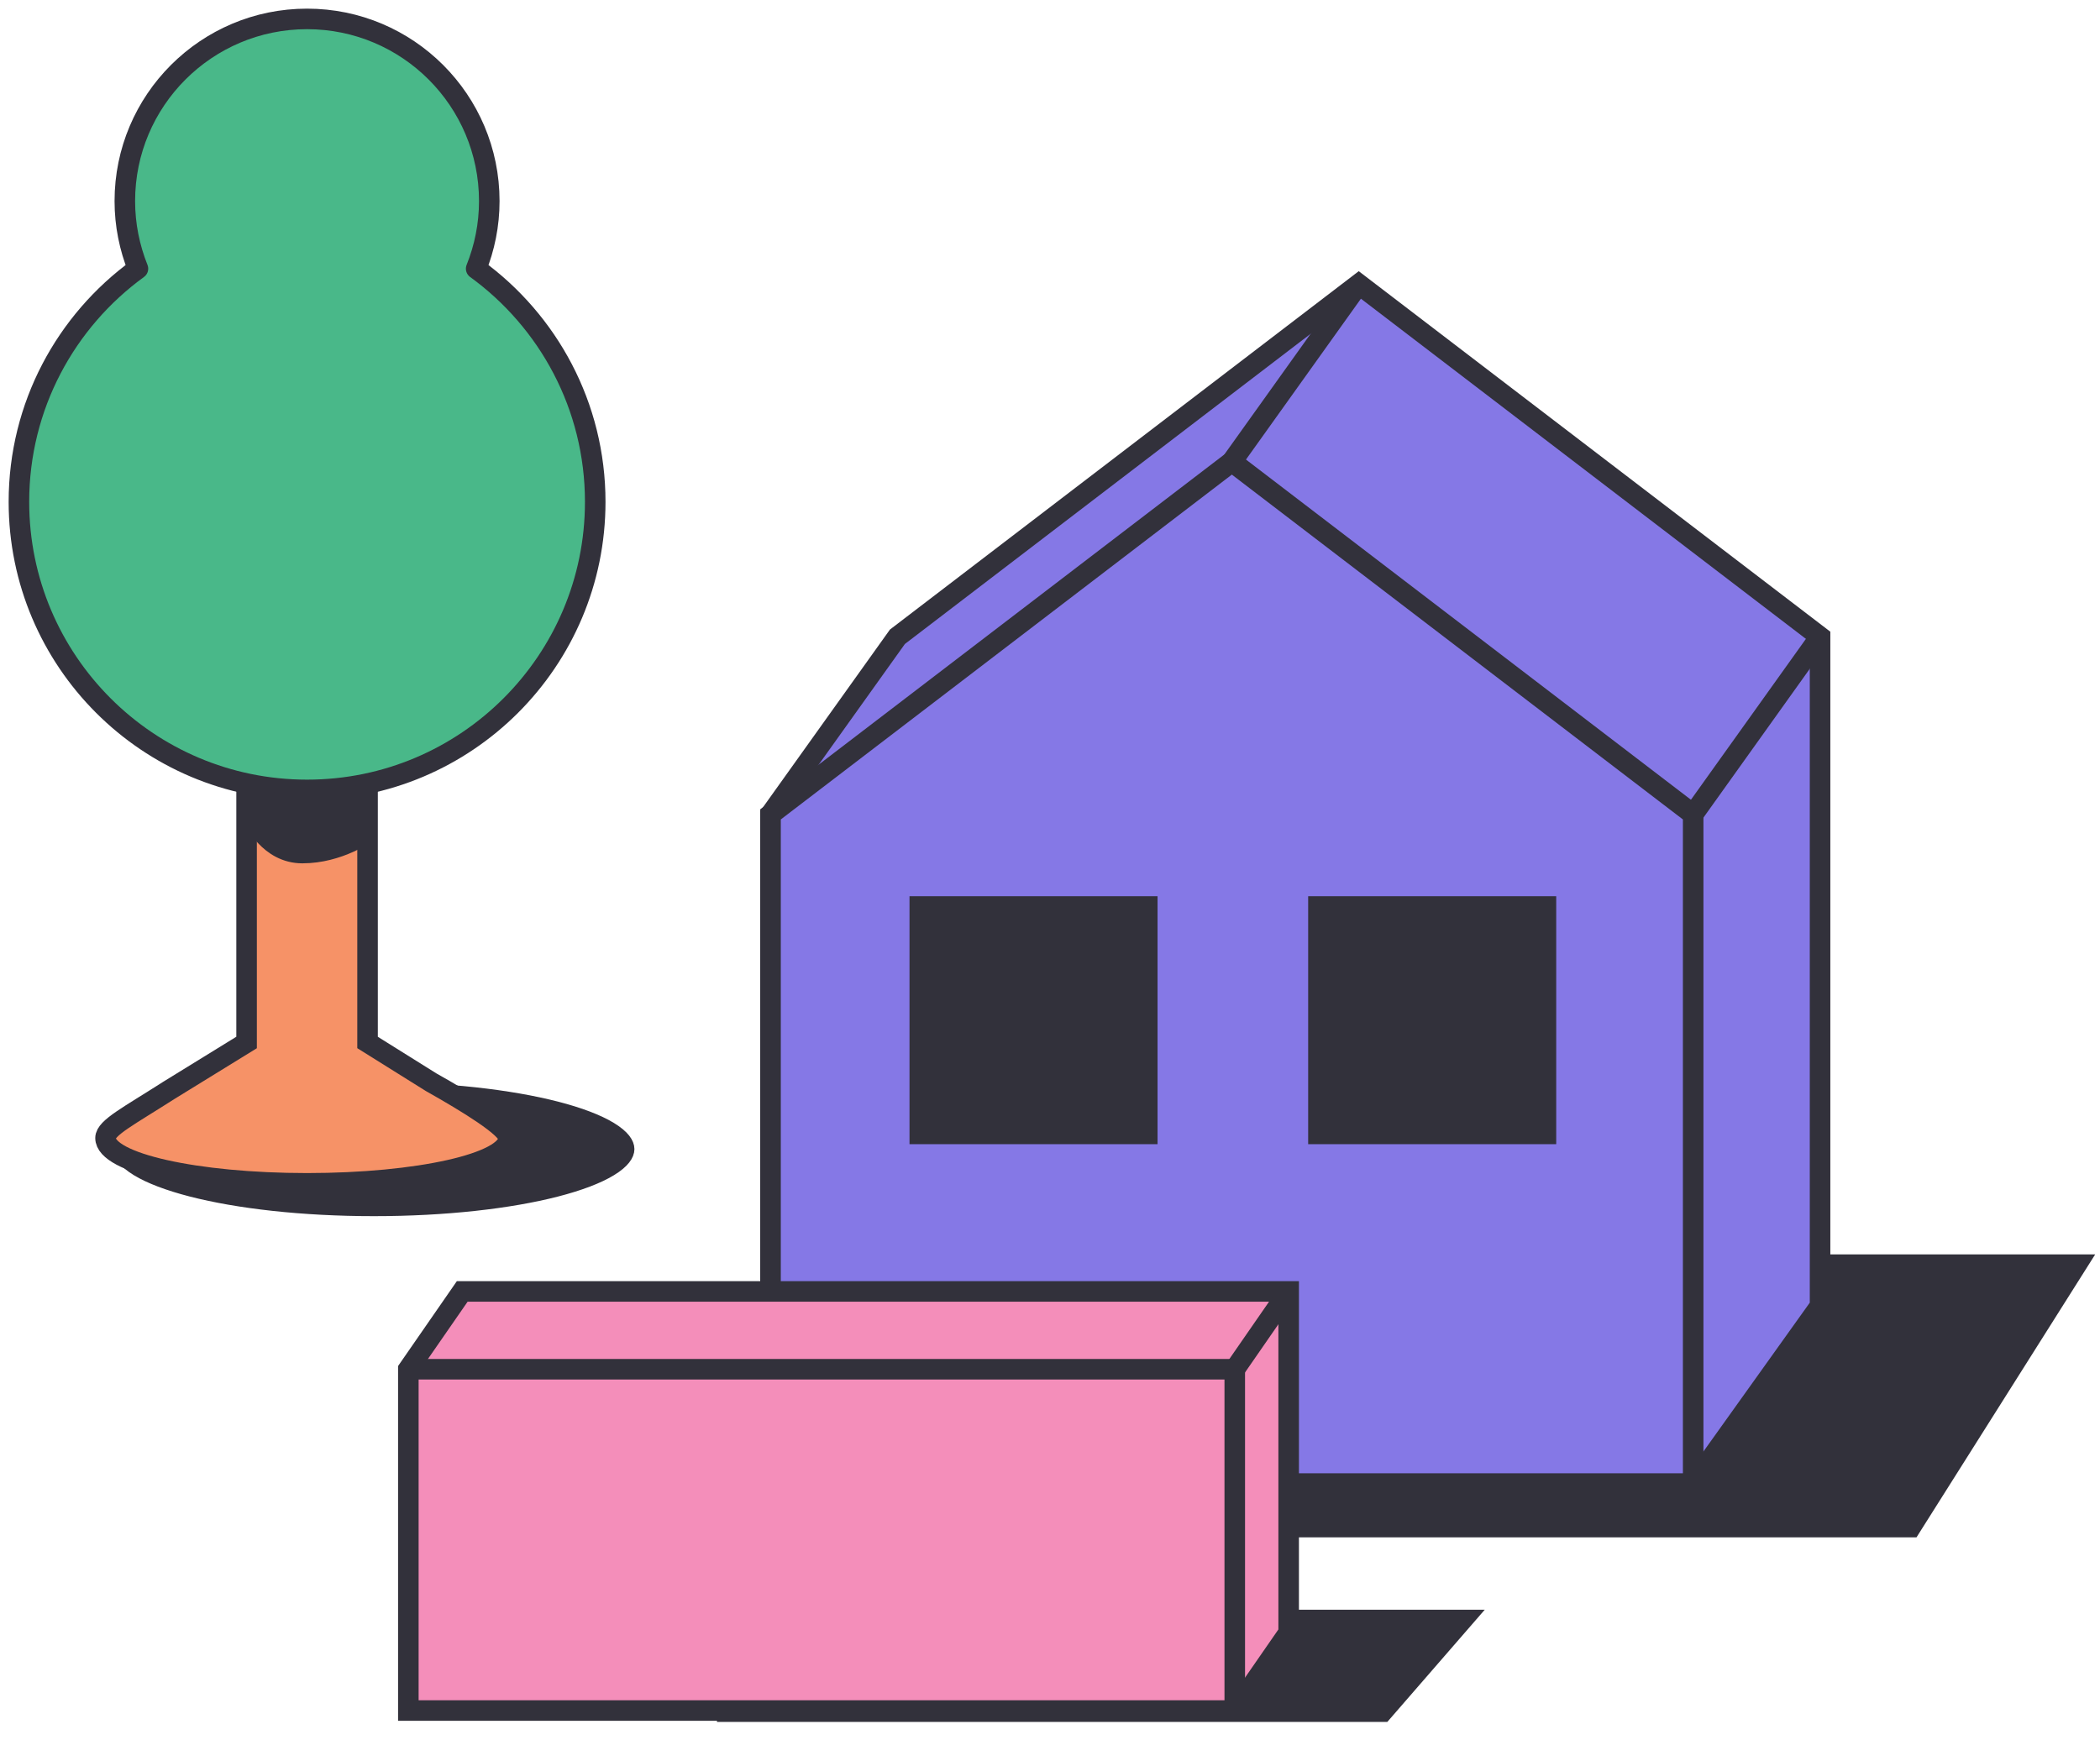 <?xml version="1.0" encoding="utf-8"?>
<svg xmlns="http://www.w3.org/2000/svg" width="111" height="92" viewBox="0 0 111 92" fill="none">
<path d="M77.288 85.653L73.081 90.499H38.441V85.653H77.288Z" fill="#32313B" stroke="#32313B" stroke-width="1.086"/>
<path d="M19.765 57.751H19.765C23.535 57.751 26.929 58.145 29.365 58.772C30.587 59.087 31.537 59.453 32.169 59.837C32.833 60.242 32.991 60.567 32.991 60.754C32.991 60.941 32.833 61.267 32.169 61.671C31.538 62.056 30.587 62.421 29.365 62.736C26.929 63.363 23.535 63.757 19.765 63.757C15.994 63.757 12.6 63.363 10.164 62.736C8.942 62.421 7.992 62.056 7.36 61.671C6.697 61.267 6.539 60.942 6.539 60.754C6.539 60.567 6.697 60.242 7.36 59.837C7.992 59.453 8.942 59.087 10.164 58.772C12.6 58.145 15.994 57.751 19.765 57.751Z" fill="#32313B" stroke="#32313B" stroke-width="1.086"/>
<path d="M22.792 57.221L19.428 55.118V29.88C19.507 29.786 13.034 33.562 13.034 33.562V55.118L8.913 57.657C6.83 58.993 5.578 59.629 5.578 60.168C5.578 61.492 10.347 62.565 16.231 62.565C22.114 62.565 26.883 61.492 26.883 60.168C26.883 59.629 24.695 58.292 22.792 57.221Z" fill="#F69267" stroke="#32313B" stroke-width="1.086" stroke-miterlimit="10"/>
<path d="M25.169 14.205C25.612 13.099 25.862 11.896 25.862 10.631C25.862 5.311 21.549 1 16.23 1C10.912 1 6.598 5.311 6.598 10.631C6.598 11.896 6.849 13.099 7.291 14.205C3.481 16.973 1 21.463 1 26.533C1 34.944 7.819 41.764 16.23 41.764C24.642 41.764 31.462 34.944 31.462 26.533C31.462 21.463 28.98 16.973 25.169 14.205Z" fill="#49B889" stroke="#32313B" stroke-width="1.086" stroke-miterlimit="10" stroke-linejoin="round"/>
<path d="M13.543 43.556C13.499 43.484 13.466 43.422 13.441 43.376V42.248C13.795 42.365 14.177 42.43 14.554 42.464C15.297 42.532 16.108 42.486 16.847 42.4C17.59 42.314 18.277 42.185 18.778 42.078C18.849 42.062 18.916 42.048 18.978 42.034L19.164 44.166C18.996 44.269 18.748 44.408 18.438 44.548C17.813 44.829 16.953 45.103 15.981 45.103C15.108 45.103 14.471 44.671 14.032 44.203C13.812 43.968 13.65 43.733 13.543 43.556Z" fill="#32313B" stroke="#32313B" stroke-width="1.086"/>
<path d="M109.761 66.865L101.002 80.738H49.697V66.865H109.761Z" fill="#32313B" stroke="#32313B" stroke-width="1.086"/>
<path d="M96.203 33.667L71.819 15.021L47.435 33.667L40.728 43.057V78.437H89.496L96.203 69.048V33.667Z" fill="#8578E6" stroke="#32313B" stroke-width="1.086" stroke-miterlimit="10"/>
<path d="M40.728 43.057V78.437H89.496V43.057L65.112 24.41L40.728 43.057Z" fill="#8578E6" stroke="#32313B" stroke-width="1.086" stroke-miterlimit="10"/>
<path d="M65.111 24.41L71.819 15.021" stroke="#32313B" stroke-width="1.086" stroke-miterlimit="10"/>
<path d="M89.494 43.057L96.202 33.667" stroke="#32313B" stroke-width="1.086" stroke-miterlimit="10"/>
<path d="M68.115 68.279H24.433L21.584 72.394V90.437H65.266L68.115 86.321V68.279Z" fill="#F48EBA" stroke="#32313B" stroke-width="1.086" stroke-miterlimit="10"/>
<path d="M21.584 72.394H65.266V90.437" stroke="#32313B" stroke-width="1.086" stroke-miterlimit="10"/>
<path d="M65.266 72.394L68.114 68.279" stroke="#32313B" stroke-width="1.086" stroke-miterlimit="10"/>
<path d="M69.689 59.952V47.927H81.714V59.952H69.689Z" fill="#32313B" stroke="#32313B" stroke-width="1.086"/>
<path d="M48.617 59.952V47.927H60.642V59.952H48.617Z" fill="#32313B" stroke="#32313B" stroke-width="1.086"/>
</svg>